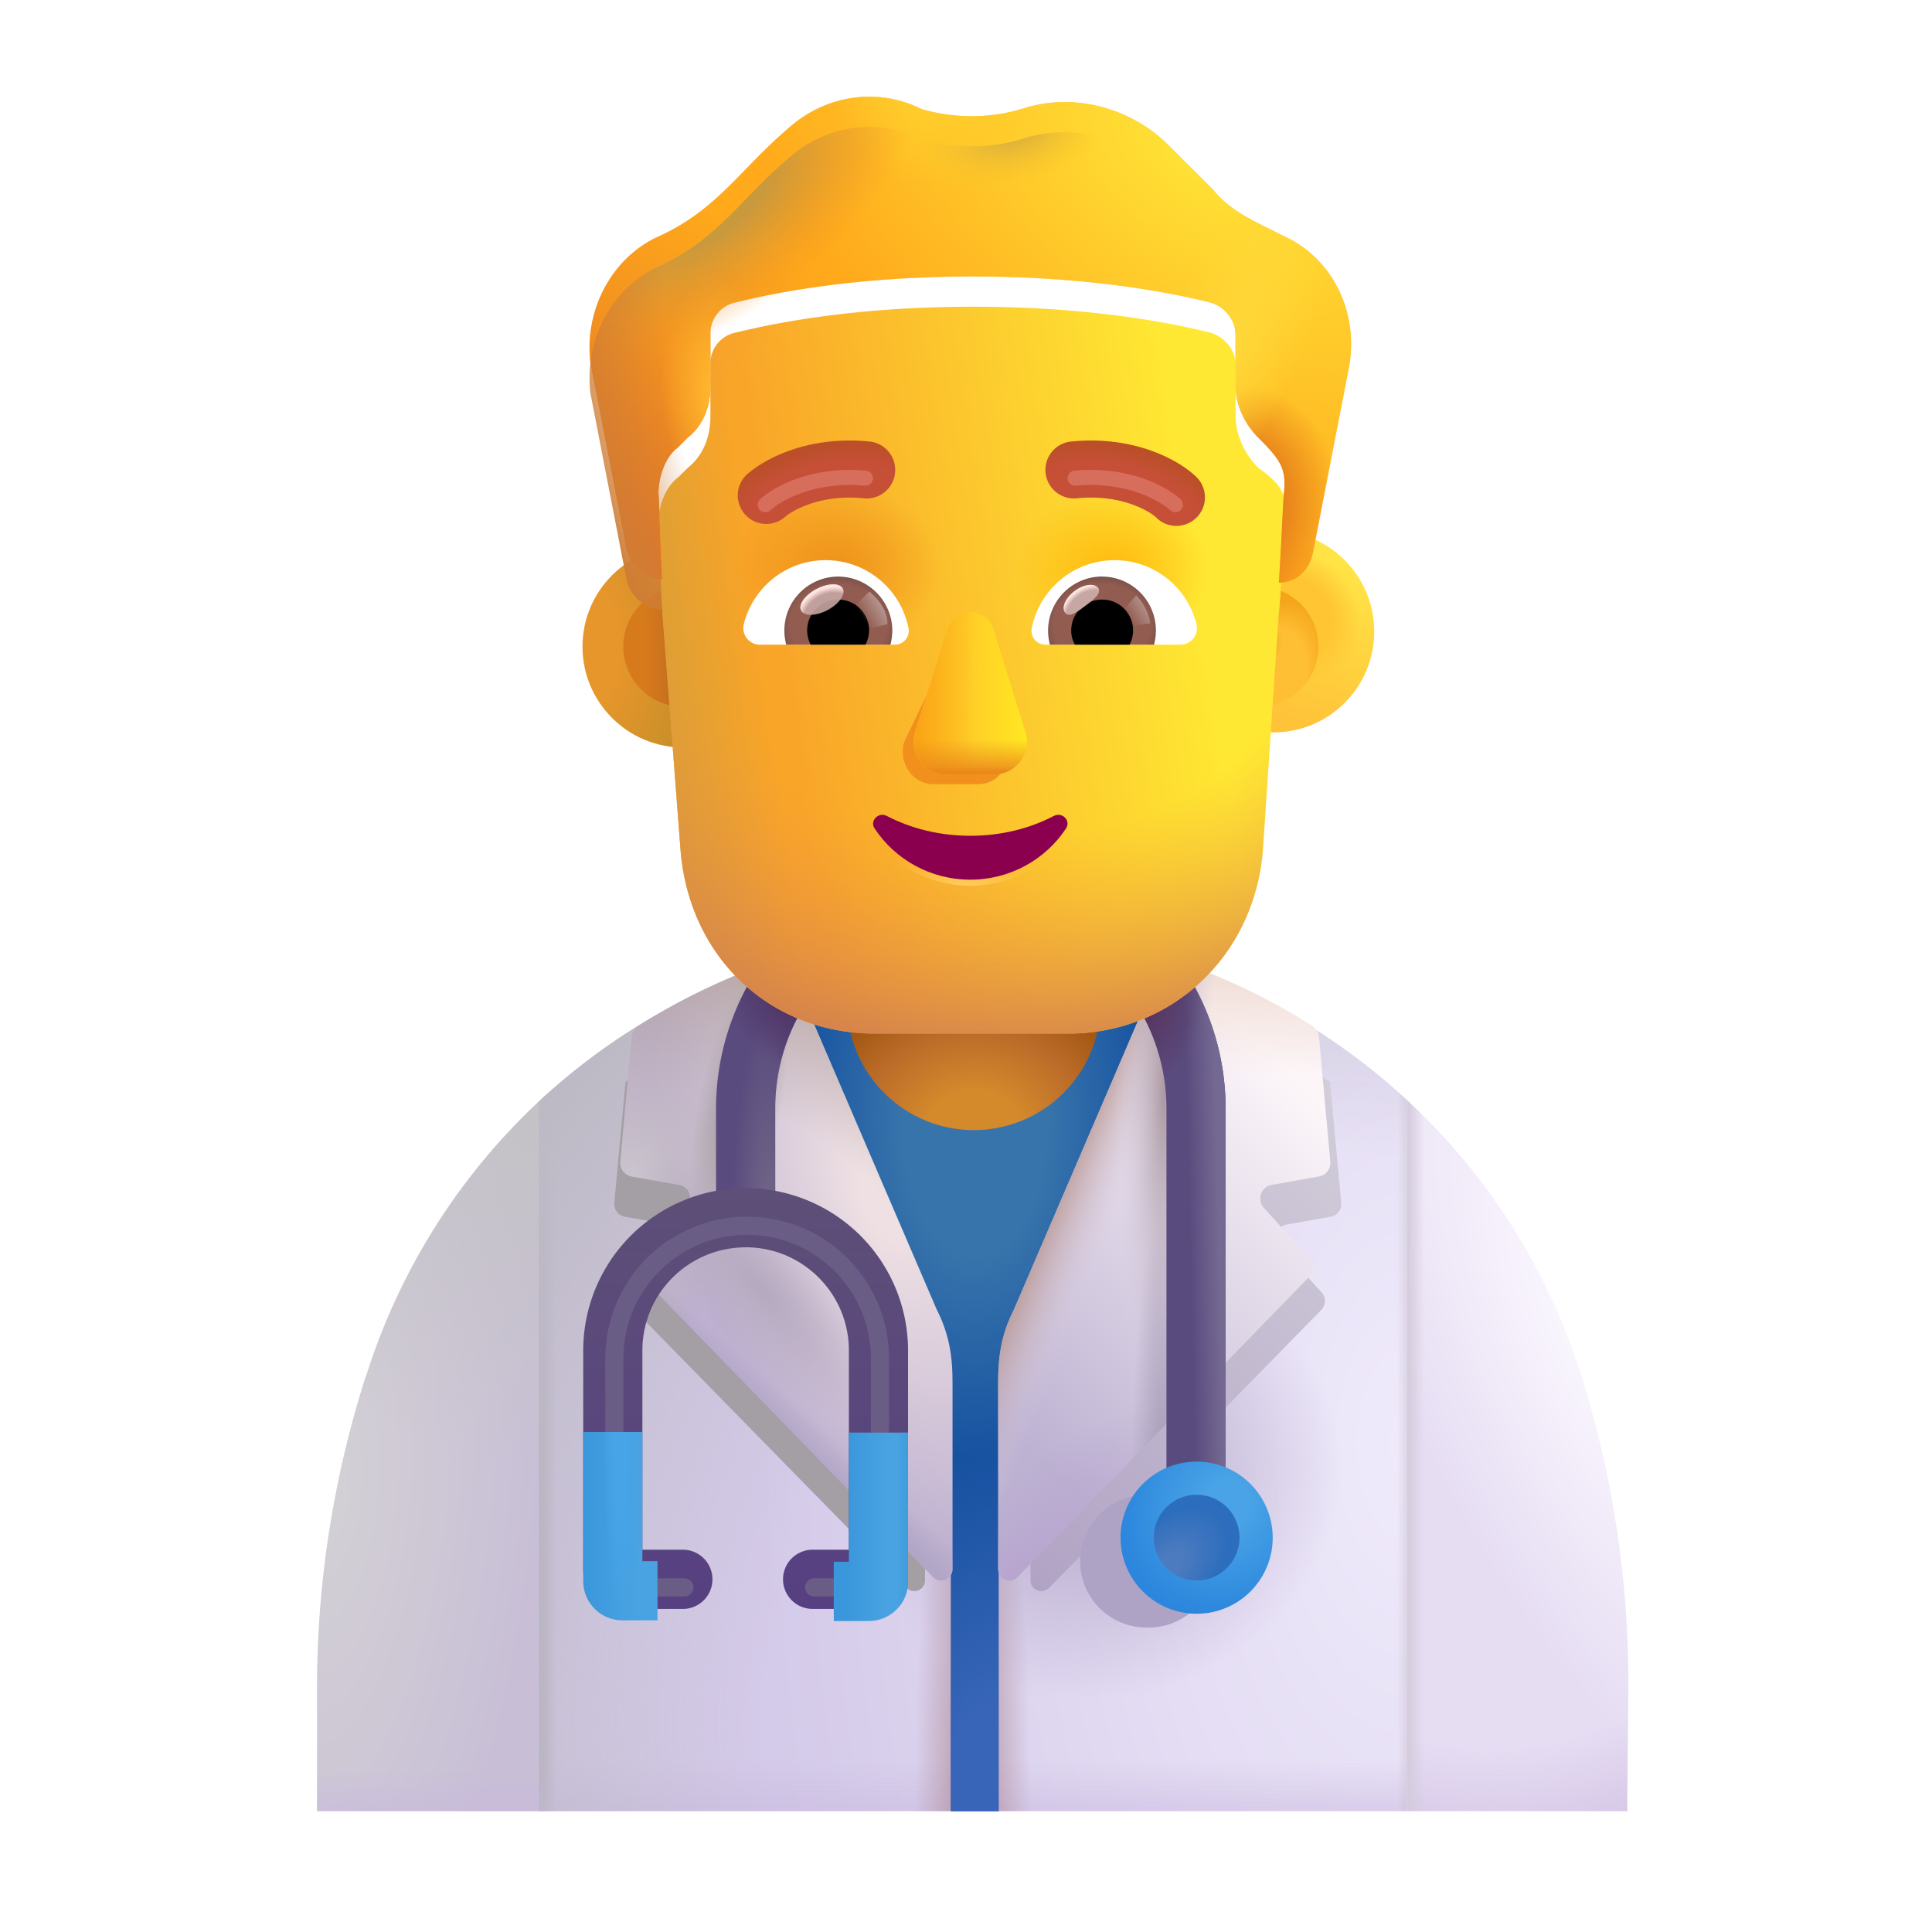 <svg xmlns="http://www.w3.org/2000/svg" fill="none" viewBox="0 0 32 32"><path fill="url(#svg-7e53226b-d512-4129-a210-746703dd9a08-a)" d="M16.131 15.408c-2.74 0-5.3 1.06-7.21 2.84v11.75h14.38v-11.78a10.54 10.54 0 0 0-7.17-2.81"/><path fill="url(#svg-32756489-444e-42e5-95bb-a8538b056af2-b)" d="M16.131 15.408c-2.74 0-5.3 1.06-7.21 2.84v11.75h14.38v-11.78a10.54 10.54 0 0 0-7.17-2.81"/><path fill="url(#svg-ef436940-5713-49c8-80ca-3670824f78a2-c)" d="M16.131 15.408c-2.74 0-5.3 1.06-7.21 2.84v11.75h14.38v-11.78a10.54 10.54 0 0 0-7.17-2.81"/><path fill="url(#svg-d74f903d-1fb6-40d6-b4c3-395e49137d7c-d)" d="M16.131 15.408c-2.74 0-5.3 1.06-7.21 2.84v11.75h14.38v-11.78a10.54 10.54 0 0 0-7.17-2.81"/><path fill="url(#svg-3d2f3764-5924-49d9-9a95-abb973fd29b9-e)" d="M16.131 15.408c-2.74 0-5.3 1.06-7.21 2.84v11.75h14.38v-11.78a10.54 10.54 0 0 0-7.17-2.81"/><path fill="url(#svg-2c605a6c-43dc-43bc-bfb7-4768272dff95-f)" d="M16.131 15.408c-2.74 0-5.3 1.06-7.21 2.84v11.75h14.38v-11.78a10.54 10.54 0 0 0-7.17-2.81"/><path fill="url(#svg-2a7772df-7ce4-4ad2-aefd-212d1a7dcad6-g)" d="M16.131 15.408c-2.74 0-5.3 1.06-7.21 2.84v11.75h14.38v-11.78a10.54 10.54 0 0 0-7.17-2.81"/><path fill="url(#svg-7b58a1f2-539e-44b9-8781-39a9775cd3e1-h)" d="M16.5 15.408c.25.01.51.03.77.05-.26-.02-.51-.04-.77-.05"/><path fill="url(#svg-b6f9432f-1673-4ac4-9afd-33e2e816f109-i)" d="M16.17 15.408h-.04c.1 0 .19 0 .29.01-.08-.01-.17-.01-.25-.01"/><path fill="url(#svg-27218794-82ae-4baa-81db-312480bb1726-j)" d="m6.071 22.769-.03.08c-.52 1.65-.79 3.36-.79 5.09v2.06h3.67v-11.75a10.56 10.56 0 0 0-2.85 4.52"/><path fill="url(#svg-16a637cd-f20f-4cda-8bc1-d895d1d95735-k)" d="m6.071 22.769-.03.08c-.52 1.65-.79 3.36-.79 5.09v2.06h3.67v-11.75a10.56 10.56 0 0 0-2.85 4.52"/><path fill="url(#svg-c9be16c5-5ef6-449e-9604-08a142410c8e-l)" d="m6.071 22.769-.03.08c-.52 1.65-.79 3.36-.79 5.09v2.06h3.67v-11.75a10.56 10.56 0 0 0-2.85 4.52"/><path fill="url(#svg-75168708-ecfe-42cc-b1a2-388702b8c625-m)" d="M26.971 27.968c.01-1.75-.25-3.49-.77-5.16-.56-1.8-1.58-3.37-2.9-4.59v11.78h3.65z"/><path fill="url(#svg-38ddb83c-7cc5-4a58-b2a9-6de73cc87e84-n)" d="M26.971 27.968c.01-1.75-.25-3.49-.77-5.16-.56-1.8-1.58-3.37-2.9-4.59v11.78h3.65z"/><path fill="url(#svg-b1fb2d81-1f8b-4333-89cd-c7a3d8f14ffa-o)" d="M26.971 27.968c.01-1.75-.25-3.49-.77-5.16-.56-1.8-1.58-3.37-2.9-4.59v11.78h3.65z"/><path fill="url(#svg-3f2d1d62-c339-4b28-9e5a-4667cd24c8e9-p)" d="M16.638 22.512c0-.04-.01-.203 0-.243l2.662-6.29c.01-.03.03-.06.04-.08-1.01-.32-2.08-.49-3.18-.49-1.11 0-2.19.18-3.21.5.01.02.03.05.04.07l2.64 6.36c.01.03.054.05.054.09l.056 3.6h.01v3.97h.79v-3.97l.078-3.416z"/><path fill="url(#svg-bc2336ac-d5f9-4187-914b-2540af12f79a-q)" d="M16.638 22.512c0-.04-.01-.203 0-.243l2.662-6.29c.01-.03.03-.06.04-.08-1.01-.32-2.08-.49-3.18-.49-1.11 0-2.19.18-3.21.5.01.02.03.05.04.07l2.64 6.36c.01.03.054.05.054.09l.056 3.6h.01v3.97h.79v-3.97l.078-3.416z"/><path fill="url(#svg-4e91504f-5cd6-429c-bbd9-953b37056950-r)" d="M16.5 15.408c.25.01.51.03.77.05-.26-.02-.51-.04-.77-.05"/><path fill="url(#svg-242ef4cf-b2ed-4b37-b1b4-95b48403f512-s)" d="M16.17 15.408h-.04c.1 0 .19 0 .29.01-.08-.01-.17-.01-.25-.01"/><g filter="url(#svg-9fcc9767-5e0c-4bad-9c60-0e750313e1c7-t)"><path fill="#A49EA5" d="m10.352 20.153.732.13a.213.213 0 0 1 .12.352l-.704.77a.216.216 0 0 0 .01.296l4.505 4.6c.111.11.306.036.306-.121v-3.33c0-.036-.009-.064-.018-.101l-2.54-5.888a.15.15 0 0 0-.038-.065 9.7 9.7 0 0 0-2.364 1.122l-.186 2.003a.214.214 0 0 0 .176.232"/></g><g filter="url(#svg-dbd3e621-0b38-4d18-8abf-0ec87a140a32-u)"><path fill="url(#svg-250968b3-4323-4d50-892d-8c6f300fe07a-v)" d="m22.038 20.153-.732.13a.213.213 0 0 0-.12.352l.704.77a.216.216 0 0 1-.01.296l-4.505 4.6c-.112.11-.306.036-.306-.121v-3.33c0-.036.009-.064.018-.101l2.54-5.888a.15.15 0 0 1 .038-.065 9.7 9.7 0 0 1 2.364 1.122l.186 2.003a.214.214 0 0 1-.177.232"/></g><path fill="url(#svg-92496b81-b719-4229-bf0b-1327dc87b337-w)" d="M16.794 21.69c-.262.515-.262.941-.262 1.305v2.991c0 .17.208.26.327.13l4.818-4.96c.09-.09.09-.23.01-.32l-.753-.83c-.12-.13-.05-.35.129-.38l.783-.14a.23.23 0 0 0 .188-.25l-.187-2.059a.25.25 0 0 0-.113-.186 10.5 10.5 0 0 0-2.426-1.135.3.3 0 0 0-.04.08z"/><path fill="url(#svg-9e81c139-2218-47a3-8c69-621689b0e459-x)" d="M16.794 21.69c-.262.515-.262.941-.262 1.305v2.991c0 .17.208.26.327.13l4.818-4.96c.09-.09.09-.23.01-.32l-.753-.83c-.12-.13-.05-.35.129-.38l.783-.14a.23.23 0 0 0 .188-.25l-.187-2.059a.25.25 0 0 0-.113-.186 10.5 10.5 0 0 0-2.426-1.135.3.3 0 0 0-.04.08z"/><path fill="url(#svg-0fc309fb-8ad9-41c2-b001-9b8e4105a33e-y)" d="M16.794 21.69c-.262.515-.262.941-.262 1.305v2.991c0 .17.208.26.327.13l4.818-4.96c.09-.09.09-.23.01-.32l-.753-.83c-.12-.13-.05-.35.129-.38l.783-.14a.23.23 0 0 0 .188-.25l-.187-2.059a.25.25 0 0 0-.113-.186 10.5 10.5 0 0 0-2.426-1.135.3.3 0 0 0-.04.08z"/><path fill="url(#svg-562c141d-dac1-44ab-b232-e482073de5a0-z)" d="M16.794 21.69c-.262.515-.262.941-.262 1.305v2.991c0 .17.208.26.327.13l4.818-4.96c.09-.09.09-.23.01-.32l-.753-.83c-.12-.13-.05-.35.129-.38l.783-.14a.23.23 0 0 0 .188-.25l-.187-2.059a.25.25 0 0 0-.113-.186 10.5 10.5 0 0 0-2.426-1.135.3.3 0 0 0-.04.08z"/><path fill="url(#svg-14d9d894-9690-4f0e-aa3c-fec69f248e93-A)" d="M16.794 21.69c-.262.515-.262.941-.262 1.305v2.991c0 .17.208.26.327.13l4.818-4.96c.09-.09.09-.23.01-.32l-.753-.83c-.12-.13-.05-.35.129-.38l.783-.14a.23.23 0 0 0 .188-.25l-.187-2.059a.25.25 0 0 0-.113-.186 10.5 10.5 0 0 0-2.426-1.135.3.3 0 0 0-.04.08z"/><path fill="url(#svg-f7bb5619-939a-4893-ace0-7baef164386d-B)" d="M16.794 21.69c-.262.515-.262.941-.262 1.305v2.991c0 .17.208.26.327.13l4.818-4.96c.09-.09.09-.23.01-.32l-.753-.83c-.12-.13-.05-.35.129-.38l.783-.14a.23.23 0 0 0 .188-.25l-.187-2.059a.25.25 0 0 0-.113-.186 10.5 10.5 0 0 0-2.426-1.135.3.3 0 0 0-.04.08z"/><path fill="url(#svg-7d5b8f10-b317-4915-9933-c836693969d9-C)" d="M15.515 21.69c.262.515.262.941.262 1.305v2.991c0 .17-.208.26-.327.13l-4.818-4.96a.234.234 0 0 1-.01-.32l.754-.83c.119-.13.05-.35-.129-.38l-.783-.14a.23.23 0 0 1-.189-.25l.188-2.059a.25.25 0 0 1 .113-.186 10.5 10.5 0 0 1 2.426-1.135.3.3 0 0 1 .04.08z"/><path fill="url(#svg-d3e05dfc-f6e7-4dec-93c4-6d4de9c5666e-D)" d="M15.515 21.69c.262.515.262.941.262 1.305v2.991c0 .17-.208.26-.327.13l-4.818-4.96a.234.234 0 0 1-.01-.32l.754-.83c.119-.13.05-.35-.129-.38l-.783-.14a.23.23 0 0 1-.189-.25l.188-2.059a.25.25 0 0 1 .113-.186 10.5 10.5 0 0 1 2.426-1.135.3.3 0 0 1 .04.08z"/><path fill="url(#svg-95b7f467-e2c9-46fa-b488-fb85cc61dad0-E)" d="M15.515 21.69c.262.515.262.941.262 1.305v2.991c0 .17-.208.26-.327.13l-4.818-4.96a.234.234 0 0 1-.01-.32l.754-.83c.119-.13.05-.35-.129-.38l-.783-.14a.23.23 0 0 1-.189-.25l.188-2.059a.25.25 0 0 1 .113-.186 10.5 10.5 0 0 1 2.426-1.135.3.3 0 0 1 .04.08z"/><path fill="url(#svg-9287bf07-242d-4562-859b-ae1700e9c137-F)" d="M15.515 21.69c.262.515.262.941.262 1.305v2.991c0 .17-.208.26-.327.13l-4.818-4.96a.234.234 0 0 1-.01-.32l.754-.83c.119-.13.05-.35-.129-.38l-.783-.14a.23.23 0 0 1-.189-.25l.188-2.059a.25.25 0 0 1 .113-.186 10.5 10.5 0 0 1 2.426-1.135.3.3 0 0 1 .04.08z"/><path fill="url(#svg-aa4a9ba6-b222-45db-91b6-81af258bf4f3-G)" d="M15.515 21.69c.262.515.262.941.262 1.305v2.991c0 .17-.208.26-.327.13l-4.818-4.96a.234.234 0 0 1-.01-.32l.754-.83c.119-.13.05-.35-.129-.38l-.783-.14a.23.23 0 0 1-.189-.25l.188-2.059a.25.25 0 0 1 .113-.186 10.5 10.5 0 0 1 2.426-1.135.3.3 0 0 1 .04.08z"/><path fill="url(#svg-2d580228-3c2c-4ea4-9e20-e331ac552515-H)" d="M15.515 21.69c.262.515.262.941.262 1.305v2.991c0 .17-.208.26-.327.13l-4.818-4.96a.234.234 0 0 1-.01-.32l.754-.83c.119-.13.05-.35-.129-.38l-.783-.14a.23.23 0 0 1-.189-.25l.188-2.059a.25.25 0 0 1 .113-.186 10.5 10.5 0 0 1 2.426-1.135.3.3 0 0 1 .04.08z"/><path fill="url(#svg-7120d224-aea8-4339-bd2f-98d74809ce00-I)" d="M16.13 18.718a2.1 2.1 0 0 1-2.1-2.1v-1.38h4.2v1.38a2.1 2.1 0 0 1-2.1 2.1"/><path fill="#5A4B7E" fill-rule="evenodd" d="M16.08 15.119a3.24 3.24 0 0 0-3.24 3.24v2.15h-.98v-2.15a4.22 4.22 0 1 1 8.44 0v7.12h-.98v-7.12a3.24 3.24 0 0 0-3.24-3.24" clip-rule="evenodd"/><path fill="url(#svg-fda5d8a3-ac3e-4688-ade3-72f8535a1a09-J)" fill-rule="evenodd" d="M16.08 15.119a3.24 3.24 0 0 0-3.24 3.24v2.15h-.98v-2.15a4.22 4.22 0 1 1 8.44 0v7.12h-.98v-7.12a3.24 3.24 0 0 0-3.24-3.24" clip-rule="evenodd"/><path fill="url(#svg-46b0d709-8695-42d3-8478-4c4ba6499d8c-K)" fill-rule="evenodd" d="M16.08 15.119a3.24 3.24 0 0 0-3.24 3.24v2.15h-.98v-2.15a4.22 4.22 0 1 1 8.44 0v7.12h-.98v-7.12a3.24 3.24 0 0 0-3.24-3.24" clip-rule="evenodd"/><path fill="url(#svg-50ba75ac-02a1-411c-bb32-0672dc38302f-L)" fill-rule="evenodd" d="M16.08 15.119a3.24 3.24 0 0 0-3.24 3.24v2.15h-.98v-2.15a4.22 4.22 0 1 1 8.44 0v7.12h-.98v-7.12a3.24 3.24 0 0 0-3.24-3.24" clip-rule="evenodd"/><path fill="url(#svg-d373631a-ed1d-43b6-9199-f360aab78af5-M)" fill-rule="evenodd" d="M16.08 15.119a3.24 3.24 0 0 0-3.24 3.24v2.15h-.98v-2.15a4.22 4.22 0 1 1 8.44 0v7.12h-.98v-7.12a3.24 3.24 0 0 0-3.24-3.24" clip-rule="evenodd"/><g filter="url(#svg-12a86ad2-f448-4976-8126-f9203ce379e7-N)"><path fill="#AFA3C5" d="M18.99 26.957a1.1 1.1 0 1 0 0-2.199 1.1 1.1 0 0 0 0 2.2"/></g><path fill="url(#svg-dbeccb8d-7699-475f-8842-4f18b789bff0-O)" d="M19.82 26.729a1.26 1.26 0 1 0 0-2.52 1.26 1.26 0 0 0 0 2.52"/><g filter="url(#svg-451d5ca9-ef7d-41d7-a5f3-ef258b083ed2-P)"><path fill="url(#svg-9cd84349-3e21-487f-8523-3ab711390c36-Q)" d="M19.82 26.178a.71.71 0 1 0 0-1.42.71.71 0 0 0 0 1.42"/></g><g filter="url(#svg-b3e5a84d-8fd7-4d5f-8605-92a8602826f8-R)"><path fill="url(#svg-a71cbb1b-ed6c-4d49-96d5-2b14266b7d78-S)" fill-rule="evenodd" d="M12.35 20.86c-.94 0-1.71.76-1.71 1.709v3.299h.67a.49.49 0 0 1 0 .981h-1c-.36 0-.65-.29-.65-.65v-3.63a2.69 2.69 0 0 1 5.38 0v3.63c0 .36-.289.65-.65.65h-.93a.49.49 0 0 1 0-.981h.6v-3.3c0-.94-.762-1.709-1.71-1.709" clip-rule="evenodd"/></g><g filter="url(#svg-b17abbbe-5e8d-42df-a4ad-027153e73cd3-T)"><path stroke="#6A5D85" stroke-linecap="round" stroke-linejoin="round" stroke-miterlimit="10" stroke-width=".3" d="M11.335 26.292h-1c-.09 0-.16-.07-.16-.16v-3.63a2.2 2.2 0 0 1 4.4 0v3.63c0 .09-.07.16-.16.16h-.93"/></g><path fill="url(#svg-5654f509-08b0-41e1-9c27-06011ca61f35-U)" fill-rule="evenodd" d="M9.66 26.188v-2.47h.98v2.14h.25v.98h-.58c-.36 0-.65-.289-.65-.65" clip-rule="evenodd"/><path fill="url(#svg-0f6a0143-5fc1-436e-9856-218b7ced481b-V)" fill-rule="evenodd" d="M9.66 26.188v-2.47h.98v2.14h.25v.98h-.58c-.36 0-.65-.289-.65-.65" clip-rule="evenodd"/><path fill="url(#svg-b394d0e5-3023-40df-8160-0ca306de3488-W)" fill-rule="evenodd" d="M15.04 23.729v2.47c0 .36-.29.65-.65.65h-.58v-.981h.25v-2.14z" clip-rule="evenodd"/><path fill="url(#svg-7a2b2a14-988e-47ff-b525-8bb4793f7cdb-X)" fill-rule="evenodd" d="M15.04 23.729v2.47c0 .36-.29.65-.65.65h-.58v-.981h.25v-2.14z" clip-rule="evenodd"/><circle cx="11.319" cy="10.71" r="1.671" fill="url(#svg-5010e9c6-b91d-4013-89e7-3c25417220e5-Y)"/><g filter="url(#svg-54109a42-0cfe-406e-b34a-162d57f3d7c5-Z)"><circle cx="11.319" cy="10.71" r=".996" fill="url(#svg-19225015-c8c5-4c70-af03-4d54897e2dd8-aa)"/></g><g filter="url(#svg-84c9e6e2-5d1f-4884-8f66-4ec611997c77-ab)"><circle cx="20.841" cy="10.71" r="1.671" fill="url(#svg-0dba4961-5942-44b7-9ddb-947d9af23ba2-ac)"/><circle cx="20.841" cy="10.71" r="1.671" fill="url(#svg-ae8fc836-9afe-4b03-a2bd-4ef0538e0981-ad)"/></g><g filter="url(#svg-04f291a7-9410-4941-8cdf-e846ecca2f76-ae)"><circle cx="20.841" cy="10.71" r=".996" fill="#FFBF34"/><circle cx="20.841" cy="10.71" r=".996" fill="url(#svg-efab217a-1c35-422b-ab89-95411135841b-af)"/><circle cx="20.841" cy="10.71" r=".996" fill="url(#svg-63faa6cd-27ba-4b0c-a29a-37562216873a-ag)"/></g><path fill="url(#svg-da2d4a5d-2839-4caf-a722-9370549cfd63-ah)" d="M10.967 10.097a30 30 0 0 1-.059-1.44c0-.267.108-.587.322-.748l.162-.16c.268-.213.375-.534.375-.854v-.854a.52.52 0 0 1 .43-.534c.644-.16 1.986-.427 3.92-.427 1.932 0 3.274.267 3.919.427.214.054.43.267.43.534v.854c0 .32.16.64.375.854.503.352.471.546.43.961-.013.129-.054 1.196-.09 1.441l-.266 3.963c-.16 1.77-1.553 3.005-3.213 3.005h-3.214c-1.713 0-3.052-1.234-3.213-3.005z"/><path fill="url(#svg-a5a94aa5-52ab-4643-b109-c11f950276bc-ai)" d="M10.967 10.097a30 30 0 0 1-.059-1.44c0-.267.108-.587.322-.748l.162-.16c.268-.213.375-.534.375-.854v-.854a.52.52 0 0 1 .43-.534c.644-.16 1.986-.427 3.92-.427 1.932 0 3.274.267 3.919.427.214.054.43.267.43.534v.854c0 .32.16.64.375.854.503.352.471.546.43.961-.013.129-.054 1.196-.09 1.441l-.266 3.963c-.16 1.77-1.553 3.005-3.213 3.005h-3.214c-1.713 0-3.052-1.234-3.213-3.005z"/><path fill="url(#svg-abb1fb8d-0c83-47a6-b7dc-9d22d8c4092a-aj)" d="M10.967 10.097a30 30 0 0 1-.059-1.44c0-.267.108-.587.322-.748l.162-.16c.268-.213.375-.534.375-.854v-.854a.52.52 0 0 1 .43-.534c.644-.16 1.986-.427 3.92-.427 1.932 0 3.274.267 3.919.427.214.054.43.267.43.534v.854c0 .32.16.64.375.854.503.352.471.546.43.961-.013.129-.054 1.196-.09 1.441l-.266 3.963c-.16 1.77-1.553 3.005-3.213 3.005h-3.214c-1.713 0-3.052-1.234-3.213-3.005z"/><path fill="url(#svg-41de1de0-41b4-42c4-9043-28bc188dd590-ak)" d="M10.967 10.097a30 30 0 0 1-.059-1.44c0-.267.108-.587.322-.748l.162-.16c.268-.213.375-.534.375-.854v-.854a.52.52 0 0 1 .43-.534c.644-.16 1.986-.427 3.92-.427 1.932 0 3.274.267 3.919.427.214.054.43.267.43.534v.854c0 .32.16.64.375.854.503.352.471.546.43.961-.013.129-.054 1.196-.09 1.441l-.266 3.963c-.16 1.77-1.553 3.005-3.213 3.005h-3.214c-1.713 0-3.052-1.234-3.213-3.005z"/><path fill="url(#svg-1d25eec9-354e-45a7-b636-eceeb495cfd0-al)" d="M10.967 10.097a30 30 0 0 1-.059-1.44c0-.267.108-.587.322-.748l.162-.16c.268-.213.375-.534.375-.854v-.854a.52.52 0 0 1 .43-.534c.644-.16 1.986-.427 3.92-.427 1.932 0 3.274.267 3.919.427.214.054.43.267.43.534v.854c0 .32.16.64.375.854.503.352.471.546.43.961-.013.129-.054 1.196-.09 1.441l-.266 3.963c-.16 1.77-1.553 3.005-3.213 3.005h-3.214c-1.713 0-3.052-1.234-3.213-3.005z"/><g filter="url(#svg-fae2b1ab-8dc8-48b9-a92f-fd63cd142262-am)"><path fill="#FFA91B" d="m20.895 4.226.43.214c.75.373 1.18 1.227 1.02 2.135l-.591 3.043c-.053.314-.26.526-.573.534.036-.505.07-1.318.082-1.446.044-.434-.025-.561-.422-.957-.215-.213-.376-.533-.376-.854v-.854c0-.267-.215-.48-.43-.534-.644-.16-1.986-.427-3.919-.427s-3.275.267-3.92.427a.52.52 0 0 0-.429.534v.854c0 .32-.107.64-.376.854l-.16.16c-.215.16-.324.495-.324.762.014.156.036 1.053.06 1.426a.634.634 0 0 1-.596-.532l-.59-3.043c-.108-.855.322-1.709 1.073-2.082 1.015-.445 1.385-1.12 2.202-1.815.59-.534 1.45-.694 2.201-.32.537.16 1.128.16 1.665 0 .805-.268 1.718-.054 2.362.533l.805.8c.215.268.484.428.806.588"/><path fill="url(#svg-2124b844-cf8d-4d75-bdcd-833a7866552a-an)" d="m20.895 4.226.43.214c.75.373 1.18 1.227 1.02 2.135l-.591 3.043c-.053.314-.26.526-.573.534.036-.505.07-1.318.082-1.446.044-.434-.025-.561-.422-.957-.215-.213-.376-.533-.376-.854v-.854c0-.267-.215-.48-.43-.534-.644-.16-1.986-.427-3.919-.427s-3.275.267-3.92.427a.52.52 0 0 0-.429.534v.854c0 .32-.107.64-.376.854l-.16.16c-.215.16-.324.495-.324.762.014.156.036 1.053.06 1.426a.634.634 0 0 1-.596-.532l-.59-3.043c-.108-.855.322-1.709 1.073-2.082 1.015-.445 1.385-1.12 2.202-1.815.59-.534 1.45-.694 2.201-.32.537.16 1.128.16 1.665 0 .805-.268 1.718-.054 2.362.533l.805.8c.215.268.484.428.806.588"/><path fill="url(#svg-857cab17-147d-484e-8c77-db1ec2e19272-ao)" d="m20.895 4.226.43.214c.75.373 1.18 1.227 1.02 2.135l-.591 3.043c-.053.314-.26.526-.573.534.036-.505.07-1.318.082-1.446.044-.434-.025-.561-.422-.957-.215-.213-.376-.533-.376-.854v-.854c0-.267-.215-.48-.43-.534-.644-.16-1.986-.427-3.919-.427s-3.275.267-3.92.427a.52.52 0 0 0-.429.534v.854c0 .32-.107.64-.376.854l-.16.16c-.215.16-.324.495-.324.762.014.156.036 1.053.06 1.426a.634.634 0 0 1-.596-.532l-.59-3.043c-.108-.855.322-1.709 1.073-2.082 1.015-.445 1.385-1.12 2.202-1.815.59-.534 1.45-.694 2.201-.32.537.16 1.128.16 1.665 0 .805-.268 1.718-.054 2.362.533l.805.8c.215.268.484.428.806.588"/><path fill="url(#svg-98921dd2-e7a5-4e86-911f-852f60bb086e-ap)" d="m20.895 4.226.43.214c.75.373 1.18 1.227 1.02 2.135l-.591 3.043c-.053.314-.26.526-.573.534.036-.505.07-1.318.082-1.446.044-.434-.025-.561-.422-.957-.215-.213-.376-.533-.376-.854v-.854c0-.267-.215-.48-.43-.534-.644-.16-1.986-.427-3.919-.427s-3.275.267-3.92.427a.52.52 0 0 0-.429.534v.854c0 .32-.107.64-.376.854l-.16.16c-.215.16-.324.495-.324.762.014.156.036 1.053.06 1.426a.634.634 0 0 1-.596-.532l-.59-3.043c-.108-.855.322-1.709 1.073-2.082 1.015-.445 1.385-1.12 2.202-1.815.59-.534 1.45-.694 2.201-.32.537.16 1.128.16 1.665 0 .805-.268 1.718-.054 2.362.533l.805.8c.215.268.484.428.806.588"/><path fill="url(#svg-7f6d332e-7c83-484e-a04b-76cb050ce7d1-aq)" d="m20.895 4.226.43.214c.75.373 1.18 1.227 1.02 2.135l-.591 3.043c-.053.314-.26.526-.573.534.036-.505.07-1.318.082-1.446.044-.434-.025-.561-.422-.957-.215-.213-.376-.533-.376-.854v-.854c0-.267-.215-.48-.43-.534-.644-.16-1.986-.427-3.919-.427s-3.275.267-3.92.427a.52.52 0 0 0-.429.534v.854c0 .32-.107.64-.376.854l-.16.16c-.215.16-.324.495-.324.762.014.156.036 1.053.06 1.426a.634.634 0 0 1-.596-.532l-.59-3.043c-.108-.855.322-1.709 1.073-2.082 1.015-.445 1.385-1.12 2.202-1.815.59-.534 1.45-.694 2.201-.32.537.16 1.128.16 1.665 0 .805-.268 1.718-.054 2.362.533l.805.8c.215.268.484.428.806.588"/><path fill="url(#svg-11aa5cde-37b8-4b60-9043-27390d60e84e-ar)" d="m20.895 4.226.43.214c.75.373 1.18 1.227 1.02 2.135l-.591 3.043c-.053.314-.26.526-.573.534.036-.505.07-1.318.082-1.446.044-.434-.025-.561-.422-.957-.215-.213-.376-.533-.376-.854v-.854c0-.267-.215-.48-.43-.534-.644-.16-1.986-.427-3.919-.427s-3.275.267-3.92.427a.52.52 0 0 0-.429.534v.854c0 .32-.107.64-.376.854l-.16.16c-.215.16-.324.495-.324.762.014.156.036 1.053.06 1.426a.634.634 0 0 1-.596-.532l-.59-3.043c-.108-.855.322-1.709 1.073-2.082 1.015-.445 1.385-1.12 2.202-1.815.59-.534 1.45-.694 2.201-.32.537.16 1.128.16 1.665 0 .805-.268 1.718-.054 2.362.533l.805.8c.215.268.484.428.806.588"/><path fill="url(#svg-52b06735-32b9-4fa7-b7e1-766915543fb6-as)" d="m20.895 4.226.43.214c.75.373 1.18 1.227 1.02 2.135l-.591 3.043c-.053.314-.26.526-.573.534.036-.505.07-1.318.082-1.446.044-.434-.025-.561-.422-.957-.215-.213-.376-.533-.376-.854v-.854c0-.267-.215-.48-.43-.534-.644-.16-1.986-.427-3.919-.427s-3.275.267-3.92.427a.52.52 0 0 0-.429.534v.854c0 .32-.107.64-.376.854l-.16.16c-.215.16-.324.495-.324.762.014.156.036 1.053.06 1.426a.634.634 0 0 1-.596-.532l-.59-3.043c-.108-.855.322-1.709 1.073-2.082 1.015-.445 1.385-1.12 2.202-1.815.59-.534 1.45-.694 2.201-.32.537.16 1.128.16 1.665 0 .805-.268 1.718-.054 2.362.533l.805.8c.215.268.484.428.806.588"/></g><path fill="url(#svg-93d2f335-fe23-4315-95cd-d488aabdc8db-at)" d="m20.895 4.226.43.214c.75.373 1.18 1.227 1.02 2.135l-.591 3.043c-.053.314-.26.526-.573.534.036-.505.07-1.318.082-1.446.044-.434-.025-.561-.422-.957-.215-.213-.376-.533-.376-.854v-.854c0-.267-.215-.48-.43-.534-.644-.16-1.986-.427-3.919-.427s-3.275.267-3.92.427a.52.52 0 0 0-.429.534v.854c0 .32-.107.64-.376.854l-.16.16c-.215.16-.324.495-.324.762.014.156.036 1.053.06 1.426a.634.634 0 0 1-.596-.532l-.59-3.043c-.108-.855.322-1.709 1.073-2.082 1.015-.445 1.385-1.12 2.202-1.815.59-.534 1.45-.694 2.201-.32.537.16 1.128.16 1.665 0 .805-.268 1.718-.054 2.362.533l.805.8c.215.268.484.428.806.588"/><path fill="url(#svg-8ad23199-b72e-4265-86bb-20e55dcc6673-au)" d="m20.895 4.226.43.214c.75.373 1.18 1.227 1.02 2.135l-.591 3.043c-.053.314-.26.526-.573.534.036-.505.07-1.318.082-1.446.044-.434-.025-.561-.422-.957-.215-.213-.376-.533-.376-.854v-.854c0-.267-.215-.48-.43-.534-.644-.16-1.986-.427-3.919-.427s-3.275.267-3.92.427a.52.52 0 0 0-.429.534v.854c0 .32-.107.64-.376.854l-.16.16c-.215.16-.324.495-.324.762.014.156.036 1.053.06 1.426a.634.634 0 0 1-.596-.532l-.59-3.043c-.108-.855.322-1.709 1.073-2.082 1.015-.445 1.385-1.12 2.202-1.815.59-.534 1.45-.694 2.201-.32.537.16 1.128.16 1.665 0 .805-.268 1.718-.054 2.362.533l.805.8c.215.268.484.428.806.588"/><path fill="url(#svg-228a8c74-fbea-455d-b73d-0b76868bad72-av)" d="m20.895 4.226.43.214c.75.373 1.18 1.227 1.02 2.135l-.591 3.043c-.053.314-.26.526-.573.534.036-.505.07-1.318.082-1.446.044-.434-.025-.561-.422-.957-.215-.213-.376-.533-.376-.854v-.854c0-.267-.215-.48-.43-.534-.644-.16-1.986-.427-3.919-.427s-3.275.267-3.92.427a.52.52 0 0 0-.429.534v.854c0 .32-.107.64-.376.854l-.16.16c-.215.16-.324.495-.324.762.014.156.036 1.053.06 1.426a.634.634 0 0 1-.596-.532l-.59-3.043c-.108-.855.322-1.709 1.073-2.082 1.015-.445 1.385-1.12 2.202-1.815.59-.534 1.45-.694 2.201-.32.537.16 1.128.16 1.665 0 .805-.268 1.718-.054 2.362.533l.805.8c.215.268.484.428.806.588"/><g filter="url(#svg-cb9b417b-0e8b-450a-a73f-fe648da9e876-aw)"><path fill="#F1901C" d="m15.796 10.587-.821 1.702c-.102.35.142.7.488.7h.738c.346 0 .59-.356.488-.7l-.498-1.702c-.107-.377-.283-.377-.395 0"/></g><g filter="url(#svg-e5c1b06d-2bc5-4e16-a113-3127bb1d1129-ax)"><path fill="#FFCC28" d="m15.689 10.424-.532 1.702a.54.54 0 0 0 .52.7h.788c.369 0 .63-.356.52-.7l-.531-1.702c-.114-.377-.646-.377-.765 0"/><path fill="url(#svg-fd10a308-ccbf-4a8c-83fb-b1c3ad4ed295-ay)" d="m15.689 10.424-.532 1.702a.54.54 0 0 0 .52.7h.788c.369 0 .63-.356.52-.7l-.531-1.702c-.114-.377-.646-.377-.765 0"/><path fill="url(#svg-8347efcd-e672-4a88-8e2d-0df7826cd468-az)" d="m15.689 10.424-.532 1.702a.54.54 0 0 0 .52.7h.788c.369 0 .63-.356.52-.7l-.531-1.702c-.114-.377-.646-.377-.765 0"/><path fill="url(#svg-26191acb-8204-4335-b545-2e033cd3491d-aA)" d="m15.689 10.424-.532 1.702a.54.54 0 0 0 .52.7h.788c.369 0 .63-.356.52-.7l-.531-1.702c-.114-.377-.646-.377-.765 0"/></g><path fill="url(#svg-57e6c2bd-b615-49c0-8d03-f690c2631f83-aB)" d="m15.689 10.424-.532 1.702a.54.54 0 0 0 .52.7h.788c.369 0 .63-.356.52-.7l-.531-1.702c-.114-.377-.646-.377-.765 0"/><g filter="url(#svg-55096d93-2d7a-449c-aa24-b58ec9910407-aC)"><path stroke="url(#svg-3faa3275-4744-4204-97ba-ba95386391ca-aD)" stroke-width=".2" d="M16.071 13.843c-.508 0-.985-.12-1.386-.33-.137-.069-.285.085-.198.21.335.508.919.847 1.584.847s1.25-.339 1.585-.847c.086-.13-.061-.279-.198-.21-.402.21-.874.33-1.387.33Z"/></g><path fill="#8A004F" d="M16.071 13.843c-.508 0-.985-.12-1.386-.33-.137-.069-.285.085-.198.21.335.508.919.847 1.584.847s1.25-.339 1.585-.847c.086-.13-.061-.279-.198-.21-.402.21-.874.33-1.387.33"/><path fill="#fff" d="M18.461 9.278c.654 0 1.206.45 1.356 1.06a.274.274 0 0 1-.268.34h-2.233a.23.23 0 0 1-.227-.272 1.4 1.4 0 0 1 1.372-1.128"/><path fill="url(#svg-2c81574d-1363-4acd-bc20-cd12169d1cbd-aE)" d="M18.254 9.55a.893.893 0 0 1 .86 1.128H17.39a.897.897 0 0 1 .865-1.129"/><path fill="#000" d="M17.743 10.443a.51.51 0 0 1 .511-.512.51.51 0 0 1 .455.747h-.905a.46.46 0 0 1-.061-.235"/><g filter="url(#svg-d4069667-1641-46b8-8cf6-bb17094ff3d8-aF)"><path fill="#C7A7A3" d="M18.189 9.739c.063.085-.07.189-.221.302s-.263.192-.327.107.007-.246.159-.359c.15-.113.325-.135.389-.05"/><path fill="url(#svg-e51f2753-5e81-47d6-a677-a52f3445c55d-aG)" d="M18.189 9.739c.063.085-.07.189-.221.302s-.263.192-.327.107.007-.246.159-.359c.15-.113.325-.135.389-.05"/></g><g filter="url(#svg-15326e09-7d30-442a-a46d-ae9641aa3e12-aH)"><path fill="url(#svg-f2e1bf89-5bee-4058-a6e2-71840397d301-aI)" d="M19.05 10.325a.84.84 0 0 0-.232-.463l-.26.286.117.228z"/></g><path fill="#fff" d="M13.676 9.278c-.654 0-1.206.45-1.356 1.06a.274.274 0 0 0 .268.34h2.233a.23.23 0 0 0 .227-.272 1.4 1.4 0 0 0-1.372-1.128"/><path fill="url(#svg-ec6ec7b9-ced4-494a-94d8-d576edb4565c-aJ)" d="M13.883 9.55a.893.893 0 0 0-.86 1.128h1.725a1 1 0 0 0 .032-.235.9.9 0 0 0-.897-.893"/><path fill="#000" d="M14.395 10.443a.51.51 0 0 0-.512-.512.51.51 0 0 0-.455.747h.906a.5.5 0 0 0 .06-.235"/><g filter="url(#svg-8b7011fb-cf07-4d31-9d13-11a2f135aa1a-aK)"><path fill="url(#svg-beb2c11f-3e18-4d3a-954c-08b6dcf82881-aL)" d="M14.699 10.338c0-.289-.235-.481-.298-.54l-.289.28.178.362z"/></g><g filter="url(#svg-83cb4e40-546b-4c87-b235-0c0af3057fb1-aM)" transform="rotate(-27.914 13.614 9.931)"><ellipse cx="13.614" cy="9.931" fill="#C7A7A3" fill-opacity=".9" rx=".39" ry=".197"/><ellipse cx="13.614" cy="9.931" fill="url(#svg-b6cb0887-7638-4e39-8ef2-1b2acb43da7e-aN)" rx=".39" ry=".197"/></g><g filter="url(#svg-17452be5-570b-4247-b38c-0c4e868d037e-aO)"><path fill="url(#svg-670b7e86-b671-48f6-b5a8-fd2eb3097949-aP)" fill-rule="evenodd" d="M17.853 8.502c.72-.067 1.182.214 1.294.317a.473.473 0 1 0 .64-.695c-.306-.282-1.032-.656-2.022-.563a.473.473 0 1 0 .088.941" clip-rule="evenodd"/></g><g filter="url(#svg-fea38b25-2b8f-43b3-ad01-07ed012fb043-aQ)"><path stroke="#D76D5B" stroke-linecap="round" stroke-width=".25" d="M19.468 8.36c-.21-.192-.804-.52-1.66-.44"/></g><g filter="url(#svg-5c480452-f80c-4aa9-ab38-92d83059562a-aR)"><path fill="url(#svg-c7a21a6c-b99b-4d75-bc9e-c17b804568de-aS)" fill-rule="evenodd" d="M14.29 8.502c-.72-.067-1.183.214-1.295.317a.473.473 0 0 1-.64-.695c.306-.282 1.032-.656 2.023-.563a.473.473 0 1 1-.088.941" clip-rule="evenodd"/></g><g filter="url(#svg-a4ee9113-a98e-4753-ab15-5c1a4a9abf71-aT)"><path stroke="#D76D5B" stroke-linecap="round" stroke-width=".25" d="M12.675 8.36c.21-.192.803-.52 1.659-.44"/></g><defs><radialGradient id="svg-7e53226b-d512-4129-a210-746703dd9a08-a" cx="0" cy="0" r="1" gradientTransform="matrix(-10.8 0 0 -20.692 23.34 23.93)" gradientUnits="userSpaceOnUse"><stop stop-color="#EFEAFB"/><stop offset="1" stop-color="#D4CAE9"/></radialGradient><radialGradient id="svg-3d2f3764-5924-49d9-9a95-abb973fd29b9-e" cx="0" cy="0" r="1" gradientTransform="rotate(-121.204 19.228 8.14)scale(16.587 16.349)" gradientUnits="userSpaceOnUse"><stop offset=".587" stop-color="#BEBAC5" stop-opacity="0"/><stop offset="1" stop-color="#BEBAC5"/></radialGradient><radialGradient id="svg-2c605a6c-43dc-43bc-bfb7-4768272dff95-f" cx="0" cy="0" r="1" gradientTransform="rotate(77.152 -6.255 23.653)scale(3.654 4.043)" gradientUnits="userSpaceOnUse"><stop stop-color="#B2A6C7"/><stop offset="1" stop-color="#B2A6C7" stop-opacity="0"/></radialGradient><radialGradient id="svg-2a7772df-7ce4-4ad2-aefd-212d1a7dcad6-g" cx="0" cy="0" r="1" gradientTransform="matrix(0 -7.975 .96 0 16.111 29.998)" gradientUnits="userSpaceOnUse"><stop stop-color="#B1909E"/><stop offset="1" stop-color="#B1909E" stop-opacity="0"/></radialGradient><radialGradient id="svg-27218794-82ae-4baa-81db-312480bb1726-j" cx="0" cy="0" r="1" gradientTransform="matrix(3.443 .312 -.868 9.56 5.477 24.711)" gradientUnits="userSpaceOnUse"><stop stop-color="#D3D0D5"/><stop offset="1" stop-color="#C8BFD6"/></radialGradient><radialGradient id="svg-16a637cd-f20f-4cda-8bc1-d895d1d95735-k" cx="0" cy="0" r="1" gradientTransform="rotate(107.994 -1.64 12.387)scale(6.677 7.477)" gradientUnits="userSpaceOnUse"><stop stop-color="#C4C3C3"/><stop offset="1" stop-color="#C4C3C3" stop-opacity="0"/></radialGradient><radialGradient id="svg-75168708-ecfe-42cc-b1a2-388702b8c625-m" cx="0" cy="0" r="1" gradientTransform="matrix(-3.075 1.406 -3.72 -8.134 26.376 21.96)" gradientUnits="userSpaceOnUse"><stop stop-color="#FCF9FF"/><stop offset="1" stop-color="#E6DDF3"/></radialGradient><radialGradient id="svg-38ddb83c-7cc5-4a58-b2a9-6de73cc87e84-n" cx="0" cy="0" r="1" gradientTransform="matrix(0 11 -8.464 0 24.689 20.336)" gradientUnits="userSpaceOnUse"><stop offset=".781" stop-color="#D1C0E3" stop-opacity="0"/><stop offset=".974" stop-color="#D1C0E3"/></radialGradient><radialGradient id="svg-3f2d1d62-c339-4b28-9e5a-4667cd24c8e9-p" cx="0" cy="0" r="1" gradientTransform="matrix(0 5.656 -3.011 0 16.145 18.554)" gradientUnits="userSpaceOnUse"><stop offset=".398" stop-color="#3774AB"/><stop offset="1" stop-color="#1651A0"/></radialGradient><radialGradient id="svg-bc2336ac-d5f9-4187-914b-2540af12f79a-q" cx="0" cy="0" r="1" gradientTransform="matrix(0 -6.531 2.861 0 16.509 30.492)" gradientUnits="userSpaceOnUse"><stop offset=".344" stop-color="#3865B8"/><stop offset="1" stop-color="#3865B8" stop-opacity="0"/></radialGradient><radialGradient id="svg-562c141d-dac1-44ab-b232-e482073de5a0-z" cx="0" cy="0" r="1" gradientTransform="rotate(90 .583 18.7)scale(6.188 .846)" gradientUnits="userSpaceOnUse"><stop stop-color="#AA98A1"/><stop offset="1" stop-color="#DAD1E4" stop-opacity="0"/></radialGradient><radialGradient id="svg-14d9d894-9690-4f0e-aa3c-fec69f248e93-A" cx="0" cy="0" r="1" gradientTransform="matrix(2.692 -3.051 1.042 .919 16.591 26.56)" gradientUnits="userSpaceOnUse"><stop stop-color="#B7A3CF"/><stop offset="1" stop-color="#B7A3CF" stop-opacity="0"/></radialGradient><radialGradient id="svg-f7bb5619-939a-4893-ace0-7baef164386d-B" cx="0" cy="0" r="1" gradientTransform="matrix(0 -4.844 .553 0 19.284 24.867)" gradientUnits="userSpaceOnUse"><stop stop-color="#A298B4"/><stop offset="1" stop-color="#A298B4" stop-opacity="0"/></radialGradient><radialGradient id="svg-7d5b8f10-b317-4915-9933-c836693969d9-C" cx="0" cy="0" r="1" gradientTransform="rotate(158.705 5.452 11.293)scale(3.253 6.388)" gradientUnits="userSpaceOnUse"><stop offset=".088" stop-color="#EFE1E3"/><stop offset="1" stop-color="#BDB0D0"/></radialGradient><radialGradient id="svg-d3e05dfc-f6e7-4dec-93c4-6d4de9c5666e-D" cx="0" cy="0" r="1" gradientTransform="matrix(3.461 -9.388 7.622 2.81 10.275 24.922)" gradientUnits="userSpaceOnUse"><stop offset=".691" stop-color="#B3A299" stop-opacity="0"/><stop offset="1" stop-color="#B3A299"/></radialGradient><radialGradient id="svg-9287bf07-242d-4562-859b-ae1700e9c137-F" cx="0" cy="0" r="1" gradientTransform="rotate(-81.961 16.442 3.733)scale(2.793 2.14)" gradientUnits="userSpaceOnUse"><stop stop-color="#CBC5CF"/><stop offset="1" stop-color="#BDB1AD" stop-opacity="0"/></radialGradient><radialGradient id="svg-aa4a9ba6-b222-45db-91b6-81af258bf4f3-G" cx="0" cy="0" r="1" gradientTransform="matrix(-.438 2.203 -.676 -.134 12.243 18.32)" gradientUnits="userSpaceOnUse"><stop offset=".439" stop-color="#ADA5AB"/><stop offset="1" stop-color="#ADA5AB" stop-opacity="0"/></radialGradient><radialGradient id="svg-2d580228-3c2c-4ea4-9e20-e331ac552515-H" cx="0" cy="0" r="1" gradientTransform="rotate(49.295 -16.956 24.384)scale(2.803 .974)" gradientUnits="userSpaceOnUse"><stop stop-color="#B5A9BF"/><stop offset="1" stop-color="#B5A9BF" stop-opacity="0"/></radialGradient><radialGradient id="svg-7120d224-aea8-4339-bd2f-98d74809ce00-I" cx="0" cy="0" r="1" gradientTransform="matrix(0 -2.726 3.223 0 16.13 18.718)" gradientUnits="userSpaceOnUse"><stop offset=".243" stop-color="#D4892B"/><stop offset=".577" stop-color="#BC6D29"/><stop offset="1" stop-color="#964B08"/></radialGradient><radialGradient id="svg-46b0d709-8695-42d3-8478-4c4ba6499d8c-K" cx="0" cy="0" r="1" gradientTransform="matrix(0 1.781 -1.304 0 18.65 16.383)" gradientUnits="userSpaceOnUse"><stop offset=".123" stop-color="#552E54"/><stop offset="1" stop-color="#552E54" stop-opacity="0"/></radialGradient><radialGradient id="svg-50ba75ac-02a1-411c-bb32-0672dc38302f-L" cx="0" cy="0" r="1" gradientTransform="matrix(0 -3.141 .594 0 12.727 20.039)" gradientUnits="userSpaceOnUse"><stop stop-color="#716687"/><stop offset="1" stop-color="#716687" stop-opacity="0"/></radialGradient><radialGradient id="svg-d373631a-ed1d-43b6-9199-f360aab78af5-M" cx="0" cy="0" r="1" gradientTransform="rotate(117.031 1.89 12.238)scale(1.719 1.837)" gradientUnits="userSpaceOnUse"><stop offset=".145" stop-color="#4A2657"/><stop offset="1" stop-color="#4A2657" stop-opacity="0"/></radialGradient><radialGradient id="svg-dbeccb8d-7699-475f-8842-4f18b789bff0-O" cx="0" cy="0" r="1" gradientTransform="rotate(121.842 3.227 18.106)scale(1.904 1.712)" gradientUnits="userSpaceOnUse"><stop offset=".213" stop-color="#49A3E6"/><stop offset="1" stop-color="#2B86DD"/></radialGradient><radialGradient id="svg-9cd84349-3e21-487f-8523-3ab711390c36-Q" cx="0" cy="0" r="1" gradientTransform="matrix(.786 -.786 .52 .52 19.393 25.906)" gradientUnits="userSpaceOnUse"><stop offset=".204" stop-color="#4C7BBF"/><stop offset="1" stop-color="#2C6DBD"/></radialGradient><radialGradient id="svg-0f6a0143-5fc1-436e-9856-218b7ced481b-V" cx="0" cy="0" r="1" gradientTransform="matrix(0 3.5 -.281 0 10.275 23.57)" gradientUnits="userSpaceOnUse"><stop offset=".442" stop-color="#46A4E7"/><stop offset="1" stop-color="#46A4E7" stop-opacity="0"/></radialGradient><radialGradient id="svg-5010e9c6-b91d-4013-89e7-3c25417220e5-Y" cx="0" cy="0" r="1" gradientTransform="matrix(1.757 0 0 3.074 9.648 10.71)" gradientUnits="userSpaceOnUse"><stop offset=".351" stop-color="#E6962B"/><stop offset="1" stop-color="#CA8F29"/></radialGradient><radialGradient id="svg-ae8fc836-9afe-4b03-a2bd-4ef0538e0981-ad" cx="0" cy="0" r="1" gradientTransform="rotate(-36.06 26.65 -27.364)scale(1.024 1.168)" gradientUnits="userSpaceOnUse"><stop offset=".543" stop-color="#FFC532"/><stop offset="1" stop-color="#FFC532" stop-opacity="0"/></radialGradient><radialGradient id="svg-efab217a-1c35-422b-ab89-95411135841b-af" cx="0" cy="0" r="1" gradientTransform="matrix(.822 -1.512 .885 .481 20.8 11.532)" gradientUnits="userSpaceOnUse"><stop offset=".69" stop-color="#F4A51A" stop-opacity="0"/><stop offset="1" stop-color="#F4A51A"/></radialGradient><radialGradient id="svg-63faa6cd-27ba-4b0c-a29a-37562216873a-ag" cx="0" cy="0" r="1" gradientTransform="rotate(44.708 -2.601 30.695)scale(.365 .471)" gradientUnits="userSpaceOnUse"><stop stop-color="#E59B1F"/><stop offset="1" stop-color="#E59B1F" stop-opacity="0"/></radialGradient><radialGradient id="svg-abb1fb8d-0c83-47a6-b7dc-9d22d8c4092a-aj" cx="0" cy="0" r="1" gradientTransform="matrix(0 8.594 -9.812 0 16.563 9.117)" gradientUnits="userSpaceOnUse"><stop offset=".56" stop-color="#F49A3E" stop-opacity="0"/><stop offset="1" stop-color="#D07F50"/></radialGradient><radialGradient id="svg-41de1de0-41b4-42c4-9043-28bc188dd590-ak" cx="0" cy="0" r="1" gradientTransform="matrix(0 -1.308 1.61 0 18.42 9.437)" gradientUnits="userSpaceOnUse"><stop stop-color="#FFBA0D"/><stop offset="1" stop-color="#FFBA0D" stop-opacity="0"/></radialGradient><radialGradient id="svg-1d25eec9-354e-45a7-b636-eceeb495cfd0-al" cx="0" cy="0" r="1" gradientTransform="matrix(0 -1.392 1.731 0 13.857 9.404)" gradientUnits="userSpaceOnUse"><stop stop-color="#EE911A"/><stop offset="1" stop-color="#EE911A" stop-opacity="0"/></radialGradient><radialGradient id="svg-2124b844-cf8d-4d75-bdcd-833a7866552a-an" cx="0" cy="0" r="1" gradientTransform="matrix(-3.44 4.434 -7.54 -5.85 19.767 2.99)" gradientUnits="userSpaceOnUse"><stop stop-color="#FFE336"/><stop offset="1" stop-color="#FFE336" stop-opacity="0"/></radialGradient><radialGradient id="svg-98921dd2-e7a5-4e86-911f-852f60bb086e-ap" cx="0" cy="0" r="1" gradientTransform="rotate(-95.29 9.188 -1.905)scale(2.003 .984)" gradientUnits="userSpaceOnUse"><stop offset=".222" stop-color="#FFB42C"/><stop offset="1" stop-color="#FFB42C" stop-opacity="0"/></radialGradient><radialGradient id="svg-7f6d332e-7c83-484e-a04b-76cb050ce7d1-aq" cx="0" cy="0" r="1" gradientTransform="matrix(.86 -1.968 1.605 .701 20.302 8.971)" gradientUnits="userSpaceOnUse"><stop offset=".479" stop-color="#E57D1C"/><stop offset="1" stop-color="#E57D1C" stop-opacity="0"/></radialGradient><radialGradient id="svg-11aa5cde-37b8-4b60-9043-27390d60e84e-ar" cx="0" cy="0" r="1" gradientTransform="matrix(.994 1.233 -1.089 .877 15.295 2.1)" gradientUnits="userSpaceOnUse"><stop stop-color="#FFCE2C"/><stop offset="1" stop-color="#FFCE2C" stop-opacity="0"/></radialGradient><radialGradient id="svg-52b06735-32b9-4fa7-b7e1-766915543fb6-as" cx="0" cy="0" r="1" gradientTransform="matrix(1.452 -3.039 1.05 .502 20.264 6.487)" gradientUnits="userSpaceOnUse"><stop stop-color="#FFD93A"/><stop offset="1" stop-color="#FFD93A" stop-opacity="0"/></radialGradient><radialGradient id="svg-93d2f335-fe23-4315-95cd-d488aabdc8db-at" cx="0" cy="0" r="1" gradientTransform="matrix(.261 1.016 -1.67 .43 16.767 2.1)" gradientUnits="userSpaceOnUse"><stop offset=".208" stop-color="#DDB13B"/><stop offset="1" stop-color="#FFC926" stop-opacity="0"/></radialGradient><radialGradient id="svg-8ad23199-b72e-4265-86bb-20e55dcc6673-au" cx="0" cy="0" r="1" gradientTransform="rotate(55.305 2.634 12.832)scale(1.947 4.051)" gradientUnits="userSpaceOnUse"><stop offset=".288" stop-color="#C9993E"/><stop offset="1" stop-color="#F29322" stop-opacity="0"/></radialGradient><radialGradient id="svg-228a8c74-fbea-455d-b73d-0b76868bad72-av" cx="0" cy="0" r="1" gradientTransform="matrix(-7.214 3.25 -4.067 -9.027 17.225 6.342)" gradientUnits="userSpaceOnUse"><stop offset=".756" stop-color="#CF7D35" stop-opacity="0"/><stop offset=".959" stop-color="#CF7D35"/></radialGradient><radialGradient id="svg-3faa3275-4744-4204-97ba-ba95386391ca-aD" cx="0" cy="0" r="1" gradientTransform="matrix(.025 -.628 1.884 .074 15.986 14.725)" gradientUnits="userSpaceOnUse"><stop stop-color="#FFD069"/><stop offset="1" stop-color="#FFBE30" stop-opacity="0"/></radialGradient><radialGradient id="svg-2c81574d-1363-4acd-bc20-cd12169d1cbd-aE" cx="0" cy="0" r="1" gradientTransform="matrix(0 .904 -1.07 0 18.252 10.361)" gradientUnits="userSpaceOnUse"><stop offset=".75" stop-color="#925C51"/><stop offset="1" stop-color="#694B43"/><stop offset="1" stop-color="#804D49"/><stop offset="1" stop-color="#85534D"/></radialGradient><radialGradient id="svg-e51f2753-5e81-47d6-a677-a52f3445c55d-aG" cx="0" cy="0" r="1" gradientTransform="rotate(-127.812 11.488 .642)scale(.379 .521)" gradientUnits="userSpaceOnUse"><stop offset=".766" stop-color="#FFE6E2" stop-opacity="0"/><stop offset=".966" stop-color="#FFE6E2"/></radialGradient><radialGradient id="svg-ec6ec7b9-ced4-494a-94d8-d576edb4565c-aJ" cx="0" cy="0" r="1" gradientTransform="matrix(0 .904 -1.07 0 13.885 10.361)" gradientUnits="userSpaceOnUse"><stop offset=".75" stop-color="#925C51"/><stop offset="1" stop-color="#694B43"/><stop offset="1" stop-color="#804D49"/><stop offset="1" stop-color="#85534D"/></radialGradient><radialGradient id="svg-b6cb0887-7638-4e39-8ef2-1b2acb43da7e-aN" cx="0" cy="0" r="1" gradientTransform="rotate(-90.897 11.843 -1.57)scale(.494 .594)" gradientUnits="userSpaceOnUse"><stop offset=".766" stop-color="#FFE6E2" stop-opacity="0"/><stop offset=".966" stop-color="#FFE6E2"/></radialGradient><radialGradient id="svg-670b7e86-b671-48f6-b5a8-fd2eb3097949-aP" cx="0" cy="0" r="1" gradientTransform="rotate(-76.373 14.671 -7.522)scale(.836 1.834)" gradientUnits="userSpaceOnUse"><stop offset=".657" stop-color="#C64F38"/><stop offset="1" stop-color="#BB4F29"/></radialGradient><radialGradient id="svg-c7a21a6c-b99b-4d75-bc9e-c17b804568de-aS" cx="0" cy="0" r="1" gradientTransform="rotate(-103.627 10.155 -1.101)scale(.836 1.834)" gradientUnits="userSpaceOnUse"><stop offset=".657" stop-color="#C64F38"/><stop offset="1" stop-color="#BB4F29"/></radialGradient><linearGradient id="svg-32756489-444e-42e5-95bb-a8538b056af2-b" x1="23.454" x2="23.142" y1="24.609" y2="24.609" gradientUnits="userSpaceOnUse"><stop offset=".225" stop-color="#D4CCDC"/><stop offset="1" stop-color="#D4CCDC" stop-opacity="0"/></linearGradient><linearGradient id="svg-ef436940-5713-49c8-80ca-3670824f78a2-c" x1="8.876" x2="9.212" y1="24.609" y2="24.609" gradientUnits="userSpaceOnUse"><stop offset=".383" stop-color="#B7AFC3"/><stop offset="1" stop-color="#B7AFC3" stop-opacity="0"/></linearGradient><linearGradient id="svg-d74f903d-1fb6-40d6-b4c3-395e49137d7c-d" x1="16.321" x2="16.321" y1="30.961" y2="29.148" gradientUnits="userSpaceOnUse"><stop stop-color="#C8B7DE"/><stop offset="1" stop-color="#C8B7DE" stop-opacity="0"/></linearGradient><linearGradient id="svg-7b58a1f2-539e-44b9-8781-39a9775cd3e1-h" x1="8.96" x2="23.336" y1="15.438" y2="15.438" gradientUnits="userSpaceOnUse"><stop offset=".006" stop-color="#CCC"/><stop offset="1" stop-color="#E6E6E6"/></linearGradient><linearGradient id="svg-b6f9432f-1673-4ac4-9afd-33e2e816f109-i" x1="8.96" x2="23.336" y1="15.408" y2="15.408" gradientUnits="userSpaceOnUse"><stop offset=".006" stop-color="#CCC"/><stop offset="1" stop-color="#E6E6E6"/></linearGradient><linearGradient id="svg-c9be16c5-5ef6-449e-9604-08a142410c8e-l" x1="7.14" x2="7.14" y1="30.774" y2="29.314" gradientUnits="userSpaceOnUse"><stop stop-color="#C8B7DE"/><stop offset="1" stop-color="#C8B7DE" stop-opacity="0"/></linearGradient><linearGradient id="svg-b1fb2d81-1f8b-4333-89cd-c7a3d8f14ffa-o" x1="22.811" x2="23.59" y1="25.647" y2="25.647" gradientUnits="userSpaceOnUse"><stop offset=".643" stop-color="#D4CCDC"/><stop offset="1" stop-color="#D4CCDC" stop-opacity="0"/></linearGradient><linearGradient id="svg-4e91504f-5cd6-429c-bbd9-953b37056950-r" x1="8.96" x2="23.336" y1="15.438" y2="15.438" gradientUnits="userSpaceOnUse"><stop offset=".006" stop-color="#CCC"/><stop offset="1" stop-color="#E6E6E6"/></linearGradient><linearGradient id="svg-242ef4cf-b2ed-4b37-b1b4-95b48403f512-s" x1="8.96" x2="23.336" y1="15.408" y2="15.408" gradientUnits="userSpaceOnUse"><stop offset=".006" stop-color="#CCC"/><stop offset="1" stop-color="#E6E6E6"/></linearGradient><linearGradient id="svg-250968b3-4323-4d50-892d-8c6f300fe07a-v" x1="16.321" x2="23.946" y1="26.992" y2="19.399" gradientUnits="userSpaceOnUse"><stop stop-color="#AD9EC2"/><stop offset="1" stop-color="#D3CFDA"/></linearGradient><linearGradient id="svg-92496b81-b719-4229-bf0b-1327dc87b337-w" x1="22.035" x2="16.92" y1="18.388" y2="23.906" gradientUnits="userSpaceOnUse"><stop stop-color="#FDF6F9"/><stop offset="1" stop-color="#BDB2D2"/></linearGradient><linearGradient id="svg-9e81c139-2218-47a3-8c69-621689b0e459-x" x1="20.189" x2="20.032" y1="15.669" y2="17.731" gradientUnits="userSpaceOnUse"><stop stop-color="#EDD8CE"/><stop offset="1" stop-color="#EDD8CE" stop-opacity="0"/></linearGradient><linearGradient id="svg-0fc309fb-8ad9-41c2-b001-9b8e4105a33e-y" x1="17.727" x2="18.884" y1="18.914" y2="19.398" gradientUnits="userSpaceOnUse"><stop stop-color="#B49089"/><stop offset="1" stop-color="#DED4E6" stop-opacity="0"/></linearGradient><linearGradient id="svg-95b7f467-e2c9-46fa-b488-fb85cc61dad0-E" x1="12.415" x2="12.743" y1="23.211" y2="22.851" gradientUnits="userSpaceOnUse"><stop stop-color="#B2A6C6"/><stop offset="1" stop-color="#B2A6C6" stop-opacity="0"/></linearGradient><linearGradient id="svg-fda5d8a3-ac3e-4688-ade3-72f8535a1a09-J" x1="20.454" x2="19.782" y1="23.68" y2="23.695" gradientUnits="userSpaceOnUse"><stop offset=".294" stop-color="#746992"/><stop offset="1" stop-color="#746992" stop-opacity="0"/></linearGradient><linearGradient id="svg-a71cbb1b-ed6c-4d49-96d5-2b14266b7d78-S" x1="12.35" x2="12.35" y1="19.878" y2="28.461" gradientUnits="userSpaceOnUse"><stop stop-color="#5D4F77"/><stop offset="1" stop-color="#553C83"/></linearGradient><linearGradient id="svg-5654f509-08b0-41e1-9c27-06011ca61f35-U" x1="9.659" x2="10.553" y1="25.277" y2="25.277" gradientUnits="userSpaceOnUse"><stop stop-color="#3A97DB"/><stop offset="1" stop-color="#49A3E2"/></linearGradient><linearGradient id="svg-b394d0e5-3023-40df-8160-0ca306de3488-W" x1="14.032" x2="14.704" y1="25.287" y2="25.287" gradientUnits="userSpaceOnUse"><stop stop-color="#3A97DB"/><stop offset="1" stop-color="#49A3E2"/></linearGradient><linearGradient id="svg-7a2b2a14-988e-47ff-b525-8bb4793f7cdb-X" x1="15.095" x2="14.852" y1="24.805" y2="24.805" gradientUnits="userSpaceOnUse"><stop stop-color="#3D9AD9"/><stop offset="1" stop-color="#3D9AD9" stop-opacity="0"/></linearGradient><linearGradient id="svg-19225015-c8c5-4c70-af03-4d54897e2dd8-aa" x1="11.319" x2="10.678" y1="10.989" y2="10.989" gradientUnits="userSpaceOnUse"><stop stop-color="#BD6A1E"/><stop offset="1" stop-color="#D77A1C"/></linearGradient><linearGradient id="svg-0dba4961-5942-44b7-9ddb-947d9af23ba2-ac" x1="21.929" x2="21.109" y1="9.617" y2="12.156" gradientUnits="userSpaceOnUse"><stop stop-color="#FFE446"/><stop offset="1" stop-color="#FFC339"/></linearGradient><linearGradient id="svg-da2d4a5d-2839-4caf-a722-9370549cfd63-ah" x1="20.111" x2="12.467" y1="11.1" y2="12.239" gradientUnits="userSpaceOnUse"><stop stop-color="#FFE833"/><stop offset=".916" stop-color="#F9A528"/></linearGradient><linearGradient id="svg-a5a94aa5-52ab-4643-b109-c11f950276bc-ai" x1="10.67" x2="12.985" y1="13.798" y2="13.496" gradientUnits="userSpaceOnUse"><stop stop-color="#D19C3A"/><stop offset="1" stop-color="#D19C3A" stop-opacity="0"/></linearGradient><linearGradient id="svg-857cab17-147d-484e-8c77-db1ec2e19272-ao" x1="11.206" x2="14.11" y1="10.443" y2="5.283" gradientUnits="userSpaceOnUse"><stop stop-color="#E07027"/><stop offset="1" stop-color="#E07027" stop-opacity="0"/></linearGradient><linearGradient id="svg-fd10a308-ccbf-4a8c-83fb-b1c3ad4ed295-ay" x1="15.206" x2="16.145" y1="11.759" y2="11.759" gradientUnits="userSpaceOnUse"><stop stop-color="#FAA416"/><stop offset="1" stop-color="#FAA416" stop-opacity="0"/></linearGradient><linearGradient id="svg-8347efcd-e672-4a88-8e2d-0df7826cd468-az" x1="17.011" x2="15.984" y1="12.082" y2="12.068" gradientUnits="userSpaceOnUse"><stop stop-color="#FFE721"/><stop offset="1" stop-color="#FFE721" stop-opacity="0"/></linearGradient><linearGradient id="svg-26191acb-8204-4335-b545-2e033cd3491d-aA" x1="16.266" x2="16.266" y1="12.825" y2="12.252" gradientUnits="userSpaceOnUse"><stop stop-color="#EB8A1C"/><stop offset="1" stop-color="#EB8A1C" stop-opacity="0"/></linearGradient><linearGradient id="svg-57e6c2bd-b615-49c0-8d03-f690c2631f83-aB" x1="16.197" x2="16.197" y1="12.867" y2="12.7" gradientUnits="userSpaceOnUse"><stop stop-color="#E88613"/><stop offset="1" stop-color="#E88613" stop-opacity="0"/></linearGradient><linearGradient id="svg-f2e1bf89-5bee-4058-a6e2-71840397d301-aI" x1="19.031" x2="18.717" y1="10.081" y2="10.275" gradientUnits="userSpaceOnUse"><stop stop-color="#B4948D"/><stop offset="1" stop-color="#B4948D" stop-opacity="0"/></linearGradient><linearGradient id="svg-beb2c11f-3e18-4d3a-954c-08b6dcf82881-aL" x1="14.629" x2="14.315" y1="10.081" y2="10.275" gradientUnits="userSpaceOnUse"><stop stop-color="#B4948D"/><stop offset="1" stop-color="#B4948D" stop-opacity="0"/></linearGradient><filter id="svg-9fcc9767-5e0c-4bad-9c60-0e750313e1c7-t" width="7.147" height="11.557" x="9.175" y="15.796" color-interpolation-filters="sRGB" filterUnits="userSpaceOnUse"><feFlood flood-opacity="0" result="BackgroundImageFix"/><feBlend in="SourceGraphic" in2="BackgroundImageFix" result="shape"/><feGaussianBlur result="effect1_foregroundBlur_3987_24143" stdDeviation=".5"/></filter><filter id="svg-dbd3e621-0b38-4d18-8abf-0ec87a140a32-u" width="7.147" height="11.557" x="16.069" y="15.796" color-interpolation-filters="sRGB" filterUnits="userSpaceOnUse"><feFlood flood-opacity="0" result="BackgroundImageFix"/><feBlend in="SourceGraphic" in2="BackgroundImageFix" result="shape"/><feGaussianBlur result="effect1_foregroundBlur_3987_24143" stdDeviation=".5"/></filter><filter id="svg-12a86ad2-f448-4976-8126-f9203ce379e7-N" width="3.699" height="3.699" x="17.14" y="24.008" color-interpolation-filters="sRGB" filterUnits="userSpaceOnUse"><feFlood flood-opacity="0" result="BackgroundImageFix"/><feBlend in="SourceGraphic" in2="BackgroundImageFix" result="shape"/><feGaussianBlur result="effect1_foregroundBlur_3987_24143" stdDeviation=".375"/></filter><filter id="svg-451d5ca9-ef7d-41d7-a5f3-ef258b083ed2-P" width="1.42" height="1.42" x="19.11" y="24.758" color-interpolation-filters="sRGB" filterUnits="userSpaceOnUse"><feFlood flood-opacity="0" result="BackgroundImageFix"/><feBlend in="SourceGraphic" in2="BackgroundImageFix" result="shape"/><feColorMatrix in="SourceAlpha" result="hardAlpha" values="0 0 0 0 0 0 0 0 0 0 0 0 0 0 0 0 0 0 127 0"/><feOffset/><feGaussianBlur stdDeviation=".1"/><feComposite in2="hardAlpha" k2="-1" k3="1" operator="arithmetic"/><feColorMatrix values="0 0 0 0 0.149 0 0 0 0 0.412 0 0 0 0 0.722 0 0 0 1 0"/><feBlend in2="shape" result="effect1_innerShadow_3987_24143"/></filter><filter id="svg-b3e5a84d-8fd7-4d5f-8605-92a8602826f8-R" width="5.381" height="7.171" x="9.659" y="19.678" color-interpolation-filters="sRGB" filterUnits="userSpaceOnUse"><feFlood flood-opacity="0" result="BackgroundImageFix"/><feBlend in="SourceGraphic" in2="BackgroundImageFix" result="shape"/><feColorMatrix in="SourceAlpha" result="hardAlpha" values="0 0 0 0 0 0 0 0 0 0 0 0 0 0 0 0 0 0 127 0"/><feOffset dy="-.2"/><feGaussianBlur stdDeviation=".1"/><feComposite in2="hardAlpha" k2="-1" k3="1" operator="arithmetic"/><feColorMatrix values="0 0 0 0 0.333 0 0 0 0 0.239 0 0 0 0 0.502 0 0 0 1 0"/><feBlend in2="shape" result="effect1_innerShadow_3987_24143"/></filter><filter id="svg-b17abbbe-5e8d-42df-a4ad-027153e73cd3-T" width="5.3" height="6.89" x="9.725" y="19.852" color-interpolation-filters="sRGB" filterUnits="userSpaceOnUse"><feFlood flood-opacity="0" result="BackgroundImageFix"/><feBlend in="SourceGraphic" in2="BackgroundImageFix" result="shape"/><feGaussianBlur result="effect1_foregroundBlur_3987_24143" stdDeviation=".15"/></filter><filter id="svg-54109a42-0cfe-406e-b34a-162d57f3d7c5-Z" width="2.992" height="2.992" x="9.823" y="9.214" color-interpolation-filters="sRGB" filterUnits="userSpaceOnUse"><feFlood flood-opacity="0" result="BackgroundImageFix"/><feBlend in="SourceGraphic" in2="BackgroundImageFix" result="shape"/><feGaussianBlur result="effect1_foregroundBlur_3987_24143" stdDeviation=".25"/></filter><filter id="svg-84c9e6e2-5d1f-4884-8f66-4ec611997c77-ab" width="3.592" height="3.592" x="19.17" y="8.789" color-interpolation-filters="sRGB" filterUnits="userSpaceOnUse"><feFlood flood-opacity="0" result="BackgroundImageFix"/><feBlend in="SourceGraphic" in2="BackgroundImageFix" result="shape"/><feColorMatrix in="SourceAlpha" result="hardAlpha" values="0 0 0 0 0 0 0 0 0 0 0 0 0 0 0 0 0 0 127 0"/><feOffset dx=".25" dy="-.25"/><feGaussianBlur stdDeviation=".25"/><feComposite in2="hardAlpha" k2="-1" k3="1" operator="arithmetic"/><feColorMatrix values="0 0 0 0 0.851 0 0 0 0 0.561 0 0 0 0 0.376 0 0 0 1 0"/><feBlend in2="shape" result="effect1_innerShadow_3987_24143"/></filter><filter id="svg-04f291a7-9410-4941-8cdf-e846ecca2f76-ae" width="2.992" height="2.992" x="19.345" y="9.214" color-interpolation-filters="sRGB" filterUnits="userSpaceOnUse"><feFlood flood-opacity="0" result="BackgroundImageFix"/><feBlend in="SourceGraphic" in2="BackgroundImageFix" result="shape"/><feGaussianBlur result="effect1_foregroundBlur_3987_24143" stdDeviation=".25"/></filter><filter id="svg-fae2b1ab-8dc8-48b9-a92f-fd63cd142262-am" width="12.614" height="8.301" x="9.764" y="1.851" color-interpolation-filters="sRGB" filterUnits="userSpaceOnUse"><feFlood flood-opacity="0" result="BackgroundImageFix"/><feBlend in="SourceGraphic" in2="BackgroundImageFix" result="shape"/><feColorMatrix in="SourceAlpha" result="hardAlpha" values="0 0 0 0 0 0 0 0 0 0 0 0 0 0 0 0 0 0 127 0"/><feOffset dy="-.25"/><feGaussianBlur stdDeviation=".125"/><feComposite in2="hardAlpha" k2="-1" k3="1" operator="arithmetic"/><feColorMatrix values="0 0 0 0 0.984 0 0 0 0 0.584 0 0 0 0 0.129 0 0 0 1 0"/><feBlend in2="shape" result="effect1_innerShadow_3987_24143"/><feColorMatrix in="SourceAlpha" result="hardAlpha" values="0 0 0 0 0 0 0 0 0 0 0 0 0 0 0 0 0 0 127 0"/><feOffset dy="-.25"/><feGaussianBlur stdDeviation=".125"/><feComposite in2="hardAlpha" k2="-1" k3="1" operator="arithmetic"/><feColorMatrix values="0 0 0 0 0.973 0 0 0 0 0.573 0 0 0 0 0.016 0 0 0 1 0"/><feBlend in2="effect1_innerShadow_3987_24143" result="effect2_innerShadow_3987_24143"/></filter><filter id="svg-cb9b417b-0e8b-450a-a73f-fe648da9e876-aw" width="3.262" height="4.184" x="14.201" y="9.555" color-interpolation-filters="sRGB" filterUnits="userSpaceOnUse"><feFlood flood-opacity="0" result="BackgroundImageFix"/><feBlend in="SourceGraphic" in2="BackgroundImageFix" result="shape"/><feGaussianBlur result="effect1_foregroundBlur_3987_24143" stdDeviation=".375"/></filter><filter id="svg-e5c1b06d-2bc5-4e16-a113-3127bb1d1129-ax" width="2.379" height="3.184" x="14.882" y="9.892" color-interpolation-filters="sRGB" filterUnits="userSpaceOnUse"><feFlood flood-opacity="0" result="BackgroundImageFix"/><feBlend in="SourceGraphic" in2="BackgroundImageFix" result="shape"/><feGaussianBlur result="effect1_foregroundBlur_3987_24143" stdDeviation=".125"/></filter><filter id="svg-55096d93-2d7a-449c-aa24-b58ec9910407-aC" width="3.621" height="1.473" x="14.261" y="13.296" color-interpolation-filters="sRGB" filterUnits="userSpaceOnUse"><feFlood flood-opacity="0" result="BackgroundImageFix"/><feBlend in="SourceGraphic" in2="BackgroundImageFix" result="shape"/><feGaussianBlur result="effect1_foregroundBlur_3987_24143" stdDeviation=".05"/></filter><filter id="svg-d4069667-1641-46b8-8cf6-bb17094ff3d8-aF" width=".787" height=".697" x="17.518" y="9.588" color-interpolation-filters="sRGB" filterUnits="userSpaceOnUse"><feFlood flood-opacity="0" result="BackgroundImageFix"/><feBlend in="SourceGraphic" in2="BackgroundImageFix" result="shape"/><feGaussianBlur result="effect1_foregroundBlur_3987_24143" stdDeviation=".05"/></filter><filter id="svg-15326e09-7d30-442a-a46d-ae9641aa3e12-aH" width=".892" height=".914" x="18.358" y="9.662" color-interpolation-filters="sRGB" filterUnits="userSpaceOnUse"><feFlood flood-opacity="0" result="BackgroundImageFix"/><feBlend in="SourceGraphic" in2="BackgroundImageFix" result="shape"/><feGaussianBlur result="effect1_foregroundBlur_3987_24143" stdDeviation=".1"/></filter><filter id="svg-8b7011fb-cf07-4d31-9d13-11a2f135aa1a-aK" width=".987" height="1.041" x="13.912" y="9.599" color-interpolation-filters="sRGB" filterUnits="userSpaceOnUse"><feFlood flood-opacity="0" result="BackgroundImageFix"/><feBlend in="SourceGraphic" in2="BackgroundImageFix" result="shape"/><feGaussianBlur result="effect1_foregroundBlur_3987_24143" stdDeviation=".1"/></filter><filter id="svg-83cb4e40-546b-4c87-b235-0c0af3057fb1-aM" width=".914" height=".705" x="13.157" y="9.579" color-interpolation-filters="sRGB" filterUnits="userSpaceOnUse"><feFlood flood-opacity="0" result="BackgroundImageFix"/><feBlend in="SourceGraphic" in2="BackgroundImageFix" result="shape"/><feGaussianBlur result="effect1_foregroundBlur_3987_24143" stdDeviation=".05"/></filter><filter id="svg-17452be5-570b-4247-b38c-0c4e868d037e-aO" width="2.604" height="1.648" x="17.336" y="7.296" color-interpolation-filters="sRGB" filterUnits="userSpaceOnUse"><feFlood flood-opacity="0" result="BackgroundImageFix"/><feBlend in="SourceGraphic" in2="BackgroundImageFix" result="shape"/><feColorMatrix in="SourceAlpha" result="hardAlpha" values="0 0 0 0 0 0 0 0 0 0 0 0 0 0 0 0 0 0 127 0"/><feOffset dy="-.25"/><feGaussianBlur stdDeviation=".2"/><feComposite in2="hardAlpha" k2="-1" k3="1" operator="arithmetic"/><feColorMatrix values="0 0 0 0 0.698 0 0 0 0 0.251 0 0 0 0 0.314 0 0 0 1 0"/><feBlend in2="shape" result="effect1_innerShadow_3987_24143"/></filter><filter id="svg-fea38b25-2b8f-43b3-ad01-07ed012fb043-aQ" width="2.709" height="1.503" x="17.284" y="7.383" color-interpolation-filters="sRGB" filterUnits="userSpaceOnUse"><feFlood flood-opacity="0" result="BackgroundImageFix"/><feBlend in="SourceGraphic" in2="BackgroundImageFix" result="shape"/><feGaussianBlur result="effect1_foregroundBlur_3987_24143" stdDeviation=".2"/></filter><filter id="svg-5c480452-f80c-4aa9-ab38-92d83059562a-aR" width="2.604" height="1.648" x="12.202" y="7.296" color-interpolation-filters="sRGB" filterUnits="userSpaceOnUse"><feFlood flood-opacity="0" result="BackgroundImageFix"/><feBlend in="SourceGraphic" in2="BackgroundImageFix" result="shape"/><feColorMatrix in="SourceAlpha" result="hardAlpha" values="0 0 0 0 0 0 0 0 0 0 0 0 0 0 0 0 0 0 127 0"/><feOffset dy="-.25"/><feGaussianBlur stdDeviation=".2"/><feComposite in2="hardAlpha" k2="-1" k3="1" operator="arithmetic"/><feColorMatrix values="0 0 0 0 0.698 0 0 0 0 0.251 0 0 0 0 0.314 0 0 0 1 0"/><feBlend in2="shape" result="effect1_innerShadow_3987_24143"/></filter><filter id="svg-a4ee9113-a98e-4753-ab15-5c1a4a9abf71-aT" width="2.709" height="1.503" x="12.15" y="7.383" color-interpolation-filters="sRGB" filterUnits="userSpaceOnUse"><feFlood flood-opacity="0" result="BackgroundImageFix"/><feBlend in="SourceGraphic" in2="BackgroundImageFix" result="shape"/><feGaussianBlur result="effect1_foregroundBlur_3987_24143" stdDeviation=".2"/></filter></defs></svg>